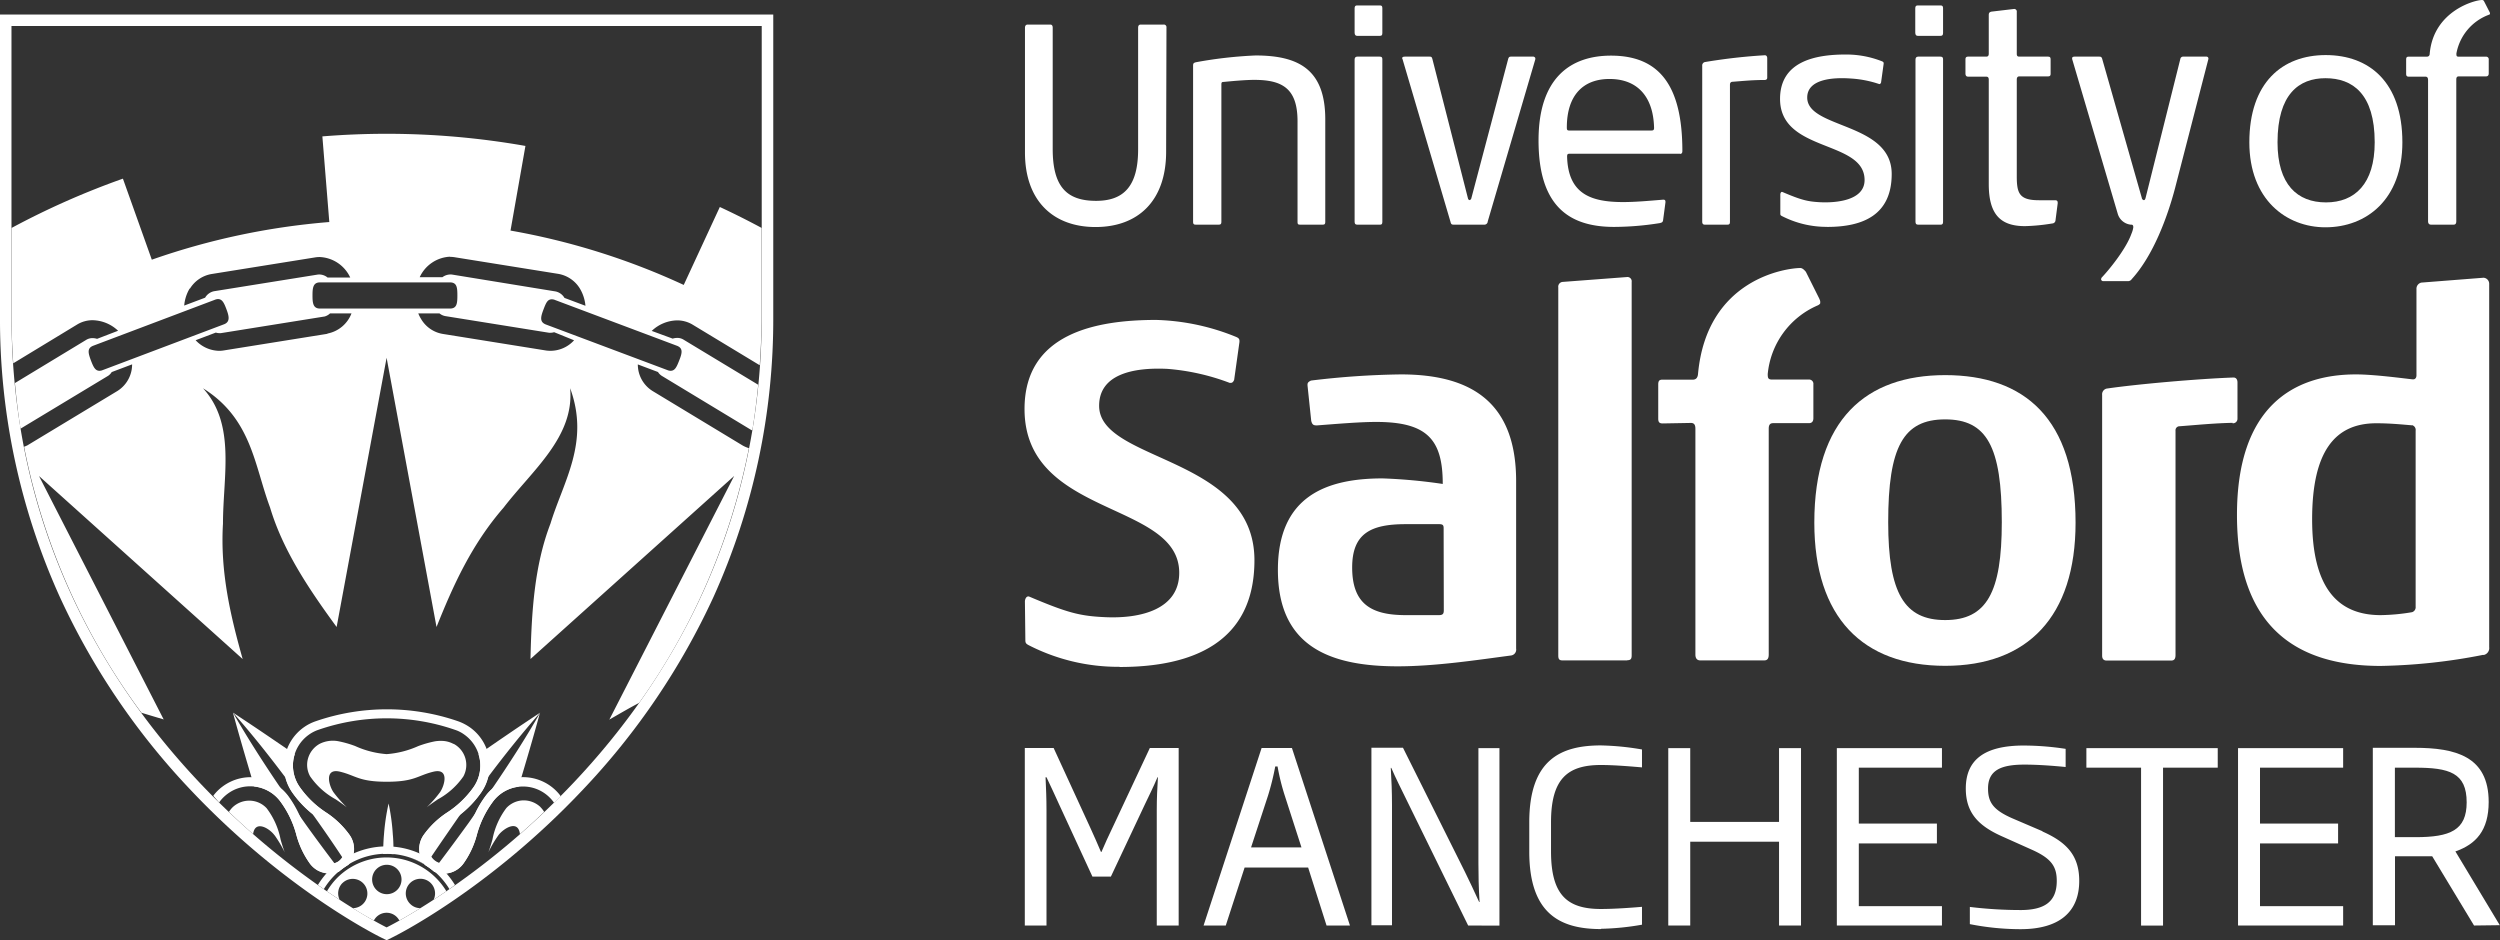 <svg id="Layer_2" data-name="Layer 2" xmlns="http://www.w3.org/2000/svg" viewBox="0 0 450.72 169.51"><rect x="0" y="0" width="450.72" height="169.51" fill="#333333" stroke="none"/><defs><style>.cls-1{fill:#fff;}</style></defs><path class="cls-1" d="M209.05,167.36V146.57c0-2.33.09-3.75.21-5.94h-.08c-.73,1.76-1.51,3.27-2.28,4.91l-6.12,13h-3.33l-6-13c-.73-1.64-1.51-3.27-2.28-4.91H189c.09,2.19.17,3.58.17,5.94v20.79h-3.91v-32h5.2l6.63,14.42c.65,1.38,1.3,2.93,1.9,4.31h.09c.6-1.43,1.33-3,2-4.4l6.72-14.33H213v32Z" transform="translate(-0.5 -0.5)"/><path class="cls-1" d="M232.13,143.94a39.49,39.49,0,0,1-1.3-5.25h-.42a46.84,46.84,0,0,1-1.3,5.25l-3.06,9.34h9.09Zm7.53,23.42-3.32-10.46H224.89l-3.4,10.46h-4l10.46-32h5.47l10.46,32Z" transform="translate(-0.5 -0.5)"/><path class="cls-1" d="M265.19,167.36l-11.28-23c-.77-1.59-1.76-3.52-2.58-5.42h-.09c.13,2.11.22,4.44.22,6.67v21.7h-3.71v-32h5.69l11.15,22.34c.77,1.55,1.8,3.75,2.58,5.47h.08c-.17-2.55-.21-5-.21-7V135.38h3.79v32Z" transform="translate(-0.5 -0.5)"/><path class="cls-1" d="M289.13,168c-7.32,0-12.92-2.72-12.92-13.95v-5.3c0-11.23,5.6-13.86,12.92-13.86a48.57,48.57,0,0,1,7.4.73v3.23c-2-.17-5-.43-7.4-.43-6,0-9,2.46-9,10.33V154c0,7.87,2.93,10.38,9,10.38,2.37,0,5.42-.22,7.4-.39v3.22a47.05,47.05,0,0,1-7.4.74" transform="translate(-0.5 -0.5)"/><polygon class="cls-1" points="320.74 166.86 320.74 151.75 304.73 151.75 304.73 166.86 300.77 166.86 300.77 134.88 304.73 134.88 304.73 148.18 320.74 148.18 320.74 134.88 324.7 134.88 324.7 166.86 320.74 166.86"/><polygon class="cls-1" points="331.16 166.86 331.16 134.88 350.11 134.88 350.11 138.4 335.12 138.4 335.12 148.48 349.2 148.48 349.2 152.06 335.12 152.06 335.12 163.37 350.11 163.37 350.11 166.86 331.16 166.86"/><polygon class="cls-1" points="389.97 138.4 389.97 166.87 386.01 166.87 386.01 138.4 376.15 138.4 376.15 134.88 399.83 134.88 399.83 138.4 389.97 138.4"/><polygon class="cls-1" points="403.49 166.86 403.49 134.88 422.44 134.88 422.44 138.4 407.45 138.4 407.45 148.48 421.53 148.48 421.53 152.06 407.45 152.06 407.45 163.37 422.44 163.37 422.44 166.86 403.49 166.86"/><path class="cls-1" d="M435.85,138.9h-3.58v12.53H436c6.24,0,9.21-1.24,9.21-6.28,0-5.34-3.14-6.25-9.34-6.25m10.67,28.46L439,154.88c-.86,0-2.07,0-3,0h-3.71v12.44h-4v-32h7.54c7.4,0,13.35,1.55,13.35,9.77,0,5.12-2.29,7.62-6,8.91l8,13.3Z" transform="translate(-0.5 -0.5)"/><path class="cls-1" d="M368.73,150.36,363.22,148c-3.4-1.51-4.3-2.89-4.3-5.34,0-3.32,2.36-4.31,6.58-4.31,2.5,0,5.38.23,7.41.43v-3.27a50.81,50.81,0,0,0-7.54-.6c-7,0-10.46,2.5-10.46,7.75,0,4.43,2.33,6.76,6.59,8.65l5.47,2.45c3.4,1.55,4.34,3,4.34,5.56,0,3.75-2.19,5.25-6.54,5.25a75.79,75.79,0,0,1-9.13-.56v3.1a47.13,47.13,0,0,0,9.13.91c7.06,0,10.59-3.15,10.59-8.7,0-4.48-2.15-6.93-6.63-8.91" transform="translate(-0.5 -0.5)"/><path class="cls-1" d="M202.33,120.72A35.39,35.39,0,0,1,186,116.84c-.43-.23-.64-.36-.64-.89l-.08-7c0-.44.28-1.09.8-.88,6.88,2.91,9.09,3.5,13.71,3.7,6.39.29,13.31-1.42,13.31-8,0-13-27.89-9.93-27.89-29.53,0-13.66,12.9-16.06,23.74-16.06a40.83,40.83,0,0,1,14.45,3.08c.4.18.56.35.56.71v.18L223,69c-.16.35-.32.53-.64.53-.08,0-.08,0-.16,0A40.45,40.45,0,0,0,210.93,67c-6.19-.29-12.27,1-12.27,6.66,0,10.19,28,9,28,27.84,0,14.9-11.24,19.25-24.3,19.25" transform="translate(-0.5 -0.5)"/><path class="cls-1" d="M260.77,95.71c0-.53-.16-.71-.8-.71h-6.05c-6.3,0-9.64,1.69-9.64,7.81,0,6.56,3.43,8.59,9.64,8.59h6c.72,0,.88-.26.88-.88Zm13.07,21.73a1.07,1.07,0,0,1-.95,1.24c-6.06.8-13.56,1.95-20.41,1.95-12.59,0-21.59-3.82-21.59-17.39,0-13.3,8.76-16.49,18.88-16.49a96.08,96.08,0,0,1,10.84,1c0-8-2.79-11.18-12-11.18-3,0-7.17.36-10.6.62h-.23c-.57,0-.73-.26-.88-.8L236.23,70v-.18c0-.35.24-.53.63-.71A148.33,148.33,0,0,1,253.05,68c12.67,0,20.79,5,20.79,19.24Z" transform="translate(-0.5 -0.5)"/><path class="cls-1" d="M293.88,119.56H282.17c-.57,0-.73-.26-.73-.88V52.33a.87.87,0,0,1,.73-1l11.63-.88a.77.77,0,0,1,.87.88v67.32c0,.62-.16.88-.79.88" transform="translate(-0.5 -0.5)"/><path class="cls-1" d="M351.19,76.11c-7.57,0-10.27,5-10.27,18.54,0,12.85,2.94,17.64,10.27,17.64,7.49,0,10.21-5,10.21-17.64,0-13.66-2.72-18.54-10.21-18.54m0,44.43c-14.82,0-23.59-8.69-23.59-25.81,0-18.62,9.33-26.6,23.59-26.6s23.51,7.8,23.51,26.6c0,17-8.69,25.81-23.51,25.81" transform="translate(-0.5 -0.5)"/><path class="cls-1" d="M435.36,77.18c-2.14-.18-4.06-.37-6.45-.37-7.5,0-11.56,5.15-11.56,17.31s4.46,17.28,12.36,17.28a35.94,35.94,0,0,0,5.65-.53.93.93,0,0,0,.65-1V78.15a.89.89,0,0,0-.65-1m12.83,41.41a103.55,103.55,0,0,1-18.48,2c-15.07,0-25.91-6.91-25.91-27.23C403.8,73.89,413.92,68,425.24,68c3.27,0,8.45.7,10.2.89h.16c.31,0,.56-.27.56-.72V52.61a1.13,1.13,0,0,1,.87-1.16l11.24-.88a1.1,1.1,0,0,1,1,1.15v65.45a1.27,1.27,0,0,1-1,1.42" transform="translate(-0.5 -0.5)"/><path class="cls-1" d="M403,76.73c-3.42.08-6,.35-9.56.62a.72.72,0,0,0-.72.8v40.44c0,.71-.24,1-.79,1H380.29c-.48,0-.8-.26-.8-.88v-47a1.06,1.06,0,0,1,.8-1.15c5.42-.8,16.5-1.77,22.87-2,.49,0,.73.36.73.89v6.56a.81.81,0,0,1-.89.8" transform="translate(-0.5 -0.5)"/><path class="cls-1" d="M329.89,41.4a17.62,17.62,0,0,1-8.1-1.93c-.22-.11-.32-.17-.32-.44l0-3.47c0-.22.13-.55.39-.44,3.41,1.45,4.51,1.72,6.8,1.84,2.83.14,8-.29,8-4,0-7.29-15.24-4.91-15.24-14.63,0-6.78,6.41-8,11.78-8a17.52,17.52,0,0,1,6.62,1.23c.2.09.28.17.28.35V12l-.47,3.39c-.08.18-.17.27-.32.27h0a19.43,19.43,0,0,0-5.07-1c-3.35-.25-7.87.11-7.92,3.38-.09,5.71,15.23,4.46,15.23,13.82,0,7.39-5.15,9.55-11.63,9.55" transform="translate(-0.5 -0.5)"/><path class="cls-1" d="M210.74,27.85c0,8.91-5.1,13.58-12.73,13.58S185.29,36.71,185.29,28V5.51c0-.37.18-.58.48-.58h4.09c.29,0,.43.21.43.58V27.37c0,6.74,2.48,9.34,7.82,9.34,5,0,7.58-2.65,7.58-9.28V5.51c0-.37.14-.58.47-.58h4.11a.47.47,0,0,1,.53.53Z" transform="translate(-0.5 -0.5)"/><path class="cls-1" d="M239,41h-4.14c-.34,0-.43-.1-.43-.53V22.38c0-5.83-2.62-7.48-7.78-7.48-1.62,0-4,.22-5.52.37-.38,0-.43.11-.43.53V40.47c0,.43-.15.53-.47.53h-4.16c-.33,0-.47-.1-.47-.53V12.36c0-.43.09-.53.52-.64a77.19,77.19,0,0,1,10.73-1.22c7.81,0,12.58,2.55,12.58,11.52V40.47c0,.38-.09.53-.43.53" transform="translate(-0.5 -0.5)"/><path class="cls-1" d="M249.3,41h-4.15c-.29,0-.43-.16-.43-.53V11.25c0-.32.14-.54.47-.54h4.06c.38,0,.47.16.47.48V40.48c0,.37-.09.53-.42.53m.42-34.58c0,.37-.09.53-.42.53h-4.15c-.24,0-.43-.16-.43-.58V2c0-.37.14-.52.43-.52h4.15c.33,0,.42.15.42.52Z" transform="translate(-0.5 -0.5)"/><path class="cls-1" d="M277,10.71h-4.11c-.28,0-.37.11-.47.37l-6.65,25.15a.47.47,0,0,1-.31.35.38.38,0,0,1-.3-.3l-6.42-25.15c-.1-.31-.15-.42-.48-.42h-4.48c-.33,0-.48.11-.48.27s0,.07.05.15L262,40.47c.09.38.18.53.52.53h5.53a.6.6,0,0,0,.67-.57l8.58-29.24c0-.06,0-.16,0-.21s-.14-.27-.37-.27" transform="translate(-0.5 -0.5)"/><path class="cls-1" d="M290.66,14.74c-4.68,0-7.68,2.87-7.68,8.76,0,.43.1.53.43.53h14.78c.33,0,.52-.05.52-.47-.14-5.95-3.29-8.82-8-8.82m12.72,13.48H283.46c-.29,0-.43.05-.43.53.19,6.69,4.24,8.18,10.11,8.18,2.19,0,4.62-.22,7.19-.43.19,0,.43,0,.43.37V37l-.43,3.24c-.09.37-.23.37-.57.48a53.16,53.16,0,0,1-8.25.69c-8.15,0-13.63-3.77-13.63-15.6,0-11.41,5.91-15.28,13.06-15.28,8.73,0,12.87,5.41,12.87,17.19,0,.37-.14.53-.43.53" transform="translate(-0.5 -0.5)"/><path class="cls-1" d="M350.41,41h-4.14c-.29,0-.43-.16-.43-.53V11.25c0-.32.14-.54.48-.54h4c.38,0,.49.16.49.48V40.48c0,.37-.11.53-.44.53m.44-34.58c0,.37-.11.53-.44.53h-4.14c-.25,0-.43-.16-.43-.58V2c0-.37.14-.52.43-.52h4.14c.33,0,.44.15.44.52Z" transform="translate(-0.5 -0.5)"/><path class="cls-1" d="M371.07,40.32a.61.61,0,0,1-.58.47,34.92,34.92,0,0,1-4.91.48c-4.53,0-6.53-2.23-6.53-7.59V14.86c0-.38-.15-.54-.48-.54h-3.24c-.34,0-.48-.21-.48-.58V11.19c0-.32.14-.48.48-.48h3.28c.29,0,.44-.16.44-.54V3.23c0-.37.09-.53.47-.63l4.06-.48a.46.46,0,0,1,.52.53v7.52c0,.38.1.54.48.54h5.14c.38,0,.48.16.48.53v2.55c0,.32-.1.48-.48.48h-5.14c-.34,0-.48.21-.48.59V32.25c0,3.08.43,4.35,4,4.35H371c.43,0,.48.21.48.54Z" transform="translate(-0.5 -0.5)"/><path class="cls-1" d="M318.63,14.92c-2.1,0-3.67.16-5.72.32-.38,0-.52.21-.52.53V40.48c0,.37-.1.52-.43.52h-4.15c-.23,0-.42-.15-.42-.52V12.38a.63.63,0,0,1,.47-.69,101.79,101.79,0,0,1,10.82-1.23c.28,0,.43.22.43.54v3.5c0,.26-.15.42-.48.42" transform="translate(-0.5 -0.5)"/><path class="cls-1" d="M398.32,10.71h-4.24a.49.49,0,0,0-.48.37l-6.29,25.15c-.07.24-.16.33-.29.36a.47.47,0,0,1-.38-.41l-7.15-25.1c-.1-.31-.24-.37-.53-.37h-4.43c-.24,0-.45.07-.45.29a.7.7,0,0,1,0,.13l8.25,28A2.75,2.75,0,0,0,384.62,41h.12c.3,0,.37.2.37.48a4.57,4.57,0,0,1-.34,1.17c-1,2.82-4.16,6.65-5.37,7.9a1.17,1.17,0,0,0-.1.27.38.38,0,0,0,.38.37h4.49a.81.81,0,0,0,.66-.37c3.87-4.24,6.44-11.19,7.82-16.45l6-23.24v-.05a.34.34,0,0,0-.34-.37" transform="translate(-0.5 -0.5)"/><path class="cls-1" d="M325.11,48.82c-2.35,0-16.91,1.8-18.48,19.13-.07.7-.4,1-.95,1h-5.5c-.55,0-.72.26-.72.88v6.12c0,.62.17.89.8.89l5.1-.09c.64,0,.8.44.8,1.06V118.5c0,.71.31,1.06.88,1.06h11.55c.56,0,.79-.35.79-1.06V77.79c0-.7.24-1,.8-1h6.45c.56,0,.8-.35.8-.89V69.81a.78.78,0,0,0-.87-.88H320c-.73,0-.8-.28-.8-1a15,15,0,0,1,8.94-12.34,1.37,1.37,0,0,0,.24-.12l.11-.08a.68.68,0,0,0,.12-.12h0a.56.56,0,0,0,.05-.08.2.2,0,0,0,0-.08s0,0,0,0a1,1,0,0,0-.09-.58l-.08-.2-2.41-4.82c-.34-.42-.68-.69-1-.69" transform="translate(-0.5 -0.5)"/><path class="cls-1" d="M419.75,14.6c-4.75,0-8.64,2.85-8.64,11.56,0,7.61,3.56,10.83,8.74,10.83s8.78-3.33,8.78-10.83c0-8.77-4-11.56-8.88-11.56m0,26.88c-7.06,0-13.72-5-13.72-15.32,0-10.77,5.94-15.73,13.77-15.73s13.82,4.86,13.82,15.73c0,10.25-6.43,15.32-13.87,15.32" transform="translate(-0.5 -0.5)"/><path class="cls-1" d="M448,.5c-1.37,0-8.75,2-9.45,9.64,0,.43-.23.58-.56.58h-3.26c-.33,0-.43.16-.43.53v2.53c0,.37.1.54.47.54h3c.39,0,.48.27.48.63V40.37c0,.42.19.63.52.63h4.1c.33,0,.47-.21.47-.63V14.85c0-.42.14-.58.47-.58h4.91c.32,0,.47-.21.47-.53V11.25a.47.47,0,0,0-.52-.53h-4.87c-.43,0-.44-.15-.44-.58a9.2,9.2,0,0,1,5.91-7c.1,0,.23-.18.07-.47l-1-1.95A.39.39,0,0,0,448,.5" transform="translate(-0.5 -0.5)"/><path class="cls-1" d="M80.61,159.48a13.22,13.22,0,0,0-2.18-2.18,13.22,13.22,0,0,1,2.18,2.18" transform="translate(-0.5 -0.5)"/><path class="cls-1" d="M72.3,154.61a11.17,11.17,0,0,1,1.15.24,11.17,11.17,0,0,0-1.15-.24" transform="translate(-0.5 -0.5)"/><path class="cls-1" d="M80.85,159.8a10.89,10.89,0,0,1,.67,1,10.89,10.89,0,0,0-.67-1" transform="translate(-0.5 -0.5)"/><path class="cls-1" d="M76.77,156.18A13.25,13.25,0,0,0,73.9,155a13.25,13.25,0,0,1,2.87,1.22" transform="translate(-0.5 -0.5)"/><path class="cls-1" d="M71.83,154.54a14.39,14.39,0,0,0-1.63-.11,13.26,13.26,0,0,0-8.44,3,13.26,13.26,0,0,1,8.44-3,14.39,14.39,0,0,1,1.63.11" transform="translate(-0.5 -0.5)"/><path class="cls-1" d="M78.11,157.06c-.32-.24-.66-.46-1-.67.33.21.67.43,1,.67" transform="translate(-0.5 -0.5)"/><path class="cls-1" d="M82.26,134.62a4.67,4.67,0,0,0-1.66-.52,6.7,6.7,0,0,0-1.67.05,19.25,19.25,0,0,0-3.05.87,16.81,16.81,0,0,1-5.67,1.44A16.69,16.69,0,0,1,64.53,135a19.08,19.08,0,0,0-3.06-.87,5.3,5.3,0,0,0-3.33.47,4.39,4.39,0,0,0-2.1,2.62,4.22,4.22,0,0,0,.38,3.26,13.45,13.45,0,0,0,4.6,4.13l0,0,0,0c.61.41,1.27.87,2,1.43a22.09,22.09,0,0,1-2.39-2.7c-.87-1.25-1.7-4.42,1.19-3.71s3.37,1.81,8.41,1.81,5.5-1.11,8.4-1.81,2.06,2.46,1.19,3.71a21.5,21.5,0,0,1-2.38,2.7h0c.7-.55,1.37-1,2-1.43h0a13.34,13.34,0,0,0,4.6-4.13,4.32,4.32,0,0,0-1.74-5.87" transform="translate(-0.5 -0.5)"/><path class="cls-1" d="M70.2,154.43a10.19,10.19,0,0,1,1.24.09c0-1.2,0-2.38-.12-3.57a38.29,38.29,0,0,0-.76-5.59,38.35,38.35,0,0,0-.83,5.58c-.11,1.18-.13,2.35-.18,3.52.22,0,.43,0,.65,0" transform="translate(-0.5 -0.5)"/><path class="cls-1" d="M97.88,129h0c-2.71,4.75-5.66,9.31-8.73,13.8A8.35,8.35,0,0,0,88,144.11a18.5,18.5,0,0,0-1.76,2.95c-.44.63-.87,1.26-1.32,1.89q-2.61,3.6-5.3,7.17a2.5,2.5,0,0,1-.72-.34,2.59,2.59,0,0,1-.69-.75c1.65-2.45,3.33-4.87,5-7.29l.34-.47a18.11,18.11,0,0,0,3.58-3.75,8.57,8.57,0,0,0,1.35-2.91c3-4,6.1-7.87,9.4-11.62-3.75,2.45-7.44,5-11.11,7.53a7.33,7.33,0,0,1,.24.95,6.77,6.77,0,0,1-1.21,5.08A17.67,17.67,0,0,1,81.09,147,16,16,0,0,0,76.91,151a4.41,4.41,0,0,0,.23,5.45,12.48,12.48,0,0,1,1.62,1.19,4.37,4.37,0,0,0,5.29-1.46A15.64,15.64,0,0,0,86.47,151a17.79,17.79,0,0,1,2.82-5.87A6.77,6.77,0,0,1,94,142.32c1.33-4.43,2.64-8.85,3.85-13.32Z" transform="translate(-0.5 -0.5)"/><path class="cls-1" d="M57.69,157.35a4.42,4.42,0,0,0,3.94.23,13.16,13.16,0,0,1,1.66-1.19A4.41,4.41,0,0,0,63.5,151,16,16,0,0,0,59.32,147a17.51,17.51,0,0,1-4.7-4.49,6.76,6.76,0,0,1-1.22-5.08,7.33,7.33,0,0,1,.24-.95C50,134,46.28,131.44,42.53,129h0c3.31,3.75,6.4,7.65,9.4,11.63a8.48,8.48,0,0,0,1.35,2.89,18.62,18.62,0,0,0,3.56,3.75l.36.49c1.71,2.4,3.39,4.84,5,7.28a2.72,2.72,0,0,1-.69.75,2.82,2.82,0,0,1-.73.33c-1.79-2.37-3.56-4.75-5.29-7.17l-1.31-1.87a18.82,18.82,0,0,0-1.77-3,8.44,8.44,0,0,0-1.2-1.33c-3.06-4.49-6-9.05-8.72-13.79,1.21,4.47,2.52,8.9,3.85,13.33a6.74,6.74,0,0,1,4.74,2.76,17.75,17.75,0,0,1,2.82,5.86,15.7,15.7,0,0,0,2.42,5.19,4.31,4.31,0,0,0,1.33,1.22" transform="translate(-0.5 -0.5)"/><path class="cls-1" d="M130.28,37.81l-6.51,14.06a126.38,126.38,0,0,0-31.23-9.8l2.69-15.26a144.27,144.27,0,0,0-25-2.19h0c-3.87,0-7.77.16-11.61.47l1.25,15.44a127.36,127.36,0,0,0-32,6.79L22.66,32.71A143.22,143.22,0,0,0,2.58,41.6V57.43c0,2.93.13,5.77.31,8.57l11.53-7a5.35,5.35,0,0,1,2.81-.77,6.87,6.87,0,0,1,4.56,1.9L18,61.59a2.67,2.67,0,0,0-.79-.13,2.14,2.14,0,0,0-1.16.31L3.19,69.56c.26,2.8.59,5.56,1,8.23L20,68.25a2.16,2.16,0,0,0,.64-.67l3.68-1.39a6.54,6.54,0,0,1-.07.89A5.66,5.66,0,0,1,21.65,71L5.44,80.79a5.39,5.39,0,0,1-.6.25A118.66,118.66,0,0,0,26,129q2,.61,4,1.2a.47.47,0,0,1-.06.09.27.27,0,0,0,.07-.08h0L7.53,86.32l36.72,33c-2.19-7.79-4.07-15.7-3.55-24.42,0-8.54,2.36-17.89-3.6-24.4C45.89,76,46.35,84.4,49.19,92c2.32,7.75,7,14.7,12,21.54l-.06,0h.06L70.2,65l9,48.54c3-7.52,6.36-14.93,12.09-21.52,5.2-6.77,12.79-12.74,12-21.53,3.57,9.76-1.18,16.68-3.55,24.42-2.9,7.55-3.41,15.93-3.6,24.4h0l36.72-33-22.5,43.92h0l.07.08-.05-.09c1.76-1,3.54-2.06,5.35-3a118.59,118.59,0,0,0,19.79-45.92,5.64,5.64,0,0,1-1.16-.5L118.16,71a5.64,5.64,0,0,1-2.6-3.91,6.54,6.54,0,0,1-.07-.89l3.64,1.37a2.14,2.14,0,0,0,.68.69l16.2,9.8.13,0c.44-2.66.78-5.41,1.06-8.19l-13.47-8.14a2.14,2.14,0,0,0-1.16-.31,2.72,2.72,0,0,0-.79.13L118,60.16a6.83,6.83,0,0,1,4.55-1.9,5.41,5.41,0,0,1,2.82.77l12.1,7.32c.2-2.91.34-5.87.34-8.92V41.59c-2.48-1.33-5-2.6-7.55-3.78m-48.62,9a5,5,0,0,1,.85.07l18.69,3a5.69,5.69,0,0,1,3.87,2.65,7.3,7.3,0,0,1,1,3.1l-3.78-1.42a2.45,2.45,0,0,0-1.63-1.17L82,50a2.44,2.44,0,0,0-1.73.47H76.17a6.34,6.34,0,0,1,5.49-3.69M34.73,52.56a5.69,5.69,0,0,1,3.87-2.65l18.69-3a5,5,0,0,1,.85-.07,6.36,6.36,0,0,1,5.5,3.69H59.55A2.37,2.37,0,0,0,57.8,50l-18.69,3a2.42,2.42,0,0,0-1.63,1.17l-3.77,1.42a7.16,7.16,0,0,1,1-3.1M19,67.23a1.53,1.53,0,0,1-.56.12c-.78,0-1.1-.7-1.54-1.84-.51-1.38-.74-2.25.44-2.69l21.89-8.27a1.61,1.61,0,0,1,.57-.13c.77,0,1.1.7,1.53,1.85s.74,2.24-.43,2.69Zm40.54-6.55-18.7,3a4.8,4.8,0,0,1-.85.07,5.93,5.93,0,0,1-4.22-1.91l3.64-1.38a2.09,2.09,0,0,0,.6.1,1.66,1.66,0,0,0,.32,0l18.69-3A2.27,2.27,0,0,0,60,57h3.87a5.81,5.81,0,0,1-4.36,3.64M58.2,56.13c-1.26,0-1.36-1-1.36-2.36s.1-2.36,1.36-2.36H81.6c1.27,0,1.36.89,1.36,2.36s-.1,2.36-1.36,2.36ZM99,63.7l-18.69-3A5.6,5.6,0,0,1,76.41,58a6.13,6.13,0,0,1-.5-1h3.82a2.34,2.34,0,0,0,1.06.49l18.69,3a1.66,1.66,0,0,0,.32,0,2,2,0,0,0,.6-.1L104,61.85a5.76,5.76,0,0,1-5,1.85m23.5-.88c1.19.44,1,1.31.44,2.7-.44,1.13-.76,1.83-1.54,1.83a1.53,1.53,0,0,1-.56-.12L98.91,59c-1.17-.45-.92-1.4-.43-2.69s.75-1.85,1.54-1.85a1.56,1.56,0,0,1,.56.13Z" transform="translate(-0.5 -0.5)"/><path class="cls-1" d="M101.52,143.93a8.46,8.46,0,0,0-13.57.18,19.05,19.05,0,0,0-3,6.35,14.55,14.55,0,0,1-2.19,4.71,2.77,2.77,0,0,1-4.48-3.25,14.7,14.7,0,0,1,3.81-3.54,19.17,19.17,0,0,0,5.08-4.87,8.47,8.47,0,0,0-1.88-11.83c-.23-.16-.46-.31-.7-.45a9,9,0,0,0-1.51-.7,39.36,39.36,0,0,0-25.66,0,8.36,8.36,0,0,0-2.22,1.15,8.47,8.47,0,0,0-1.88,11.83,19,19,0,0,0,5.09,4.87,14.35,14.35,0,0,1,3.8,3.54,2.77,2.77,0,0,1-.62,3.86,2.81,2.81,0,0,1-3.86-.61,14.3,14.3,0,0,1-2.18-4.71,19.23,19.23,0,0,0-3-6.35,8.47,8.47,0,0,0-11.84-1.87,8.14,8.14,0,0,0-1.73,1.69.35.35,0,0,0,0,.08L40,145.19a2.4,2.4,0,0,0,.18-.26,7,7,0,0,1,1.41-1.36,6.79,6.79,0,0,1,7.45-.37,6.65,6.65,0,0,1,2.07,1.88A17.73,17.73,0,0,1,53.93,151a16.24,16.24,0,0,0,2.43,5.19,4.52,4.52,0,0,0,1.33,1.21,4.42,4.42,0,0,0,3.94.23,13.05,13.05,0,0,1,1.65-1.19A4.39,4.39,0,0,0,63.5,151,15.86,15.86,0,0,0,59.32,147a17.37,17.37,0,0,1-4.7-4.49A6.8,6.8,0,0,1,56.13,133a6.5,6.5,0,0,1,1.79-.93,37.6,37.6,0,0,1,24.58,0,6,6,0,0,1,1.78.92,6.82,6.82,0,0,1,1.51,9.53A17.5,17.5,0,0,1,81.1,147,15.83,15.83,0,0,0,76.91,151a4.44,4.44,0,0,0,.22,5.45,13.9,13.9,0,0,1,1.63,1.19,4.38,4.38,0,0,0,5.29-1.45A16,16,0,0,0,86.48,151a17.6,17.6,0,0,1,2.81-5.86,6.77,6.77,0,0,1,9.53-1.52,6.89,6.89,0,0,1,1.39,1.36,2.4,2.4,0,0,1,.18.26l1.19-1.18-.06-.08" transform="translate(-0.5 -0.5)"/><path class="cls-1" d="M50,151.08a21.92,21.92,0,0,1,1.84,3.1c-.32-.85-.55-1.62-.75-2.32h0a13.63,13.63,0,0,0-2.52-5.65,4.27,4.27,0,0,0-3-1.36,4.36,4.36,0,0,0-3.14,1.2,4.82,4.82,0,0,0-.66.83c1.47,1.4,2.93,2.74,4.36,4,.35-2.64,3-1,3.86.21" transform="translate(-0.5 -0.5)"/><path class="cls-1" d="M97.94,146a4.41,4.41,0,0,0-3.15-1.2,4.3,4.3,0,0,0-3,1.38,13.54,13.54,0,0,0-2.5,5.65s0,0,0,0a0,0,0,0,1,0,0c-.2.71-.43,1.48-.74,2.32a21,21,0,0,1,1.83-3.1c.9-1.18,3.54-2.87,3.86-.17,1.44-1.25,2.9-2.59,4.37-4a4.26,4.26,0,0,0-.69-.88" transform="translate(-0.5 -0.5)"/><path class="cls-1" d="M62.23,159.72a2.64,2.64,0,1,1,1.89,4.51c1.53,1,2.79,1.68,3.78,2.24a2.58,2.58,0,0,1,4.6,0c1-.56,2.26-1.29,3.79-2.24a2.57,2.57,0,0,1-1.84-.77,2.64,2.64,0,1,1,4.23-.75c.73-.48,1.5-1,2.3-1.53a12.6,12.6,0,0,0-19.7-2.4,12.51,12.51,0,0,0-1.84,2.41c.8.54,1.56,1.05,2.29,1.52a2.63,2.63,0,0,1,.5-3m8-3.3a2.65,2.65,0,1,1-2.64,2.64,2.65,2.65,0,0,1,2.64-2.64" transform="translate(-0.5 -0.5)"/><path class="cls-1" d="M77.57,155.11a14.5,14.5,0,0,0-19.76,4.94l1.07.75a13.24,13.24,0,0,1,22.65,0l1-.74a14.57,14.57,0,0,0-5-4.95" transform="translate(-0.5 -0.5)"/><path class="cls-1" d="M137.83,5.19V57.43c0,77.16-67.63,110.27-67.63,110.27S2.57,134.59,2.57,57.43V5.19H137.83m2.08-2.07H.5V57.43a121.44,121.44,0,0,0,10.76,50.64,128.07,128.07,0,0,0,23.62,34.86c17,18,33.71,26.29,34.41,26.63l.91.45.92-.45c.7-.34,17.44-8.64,34.41-26.63a128.34,128.34,0,0,0,23.63-34.86,121.59,121.59,0,0,0,10.75-50.64V3.12Z" transform="translate(-0.5 -0.5)"/></svg>